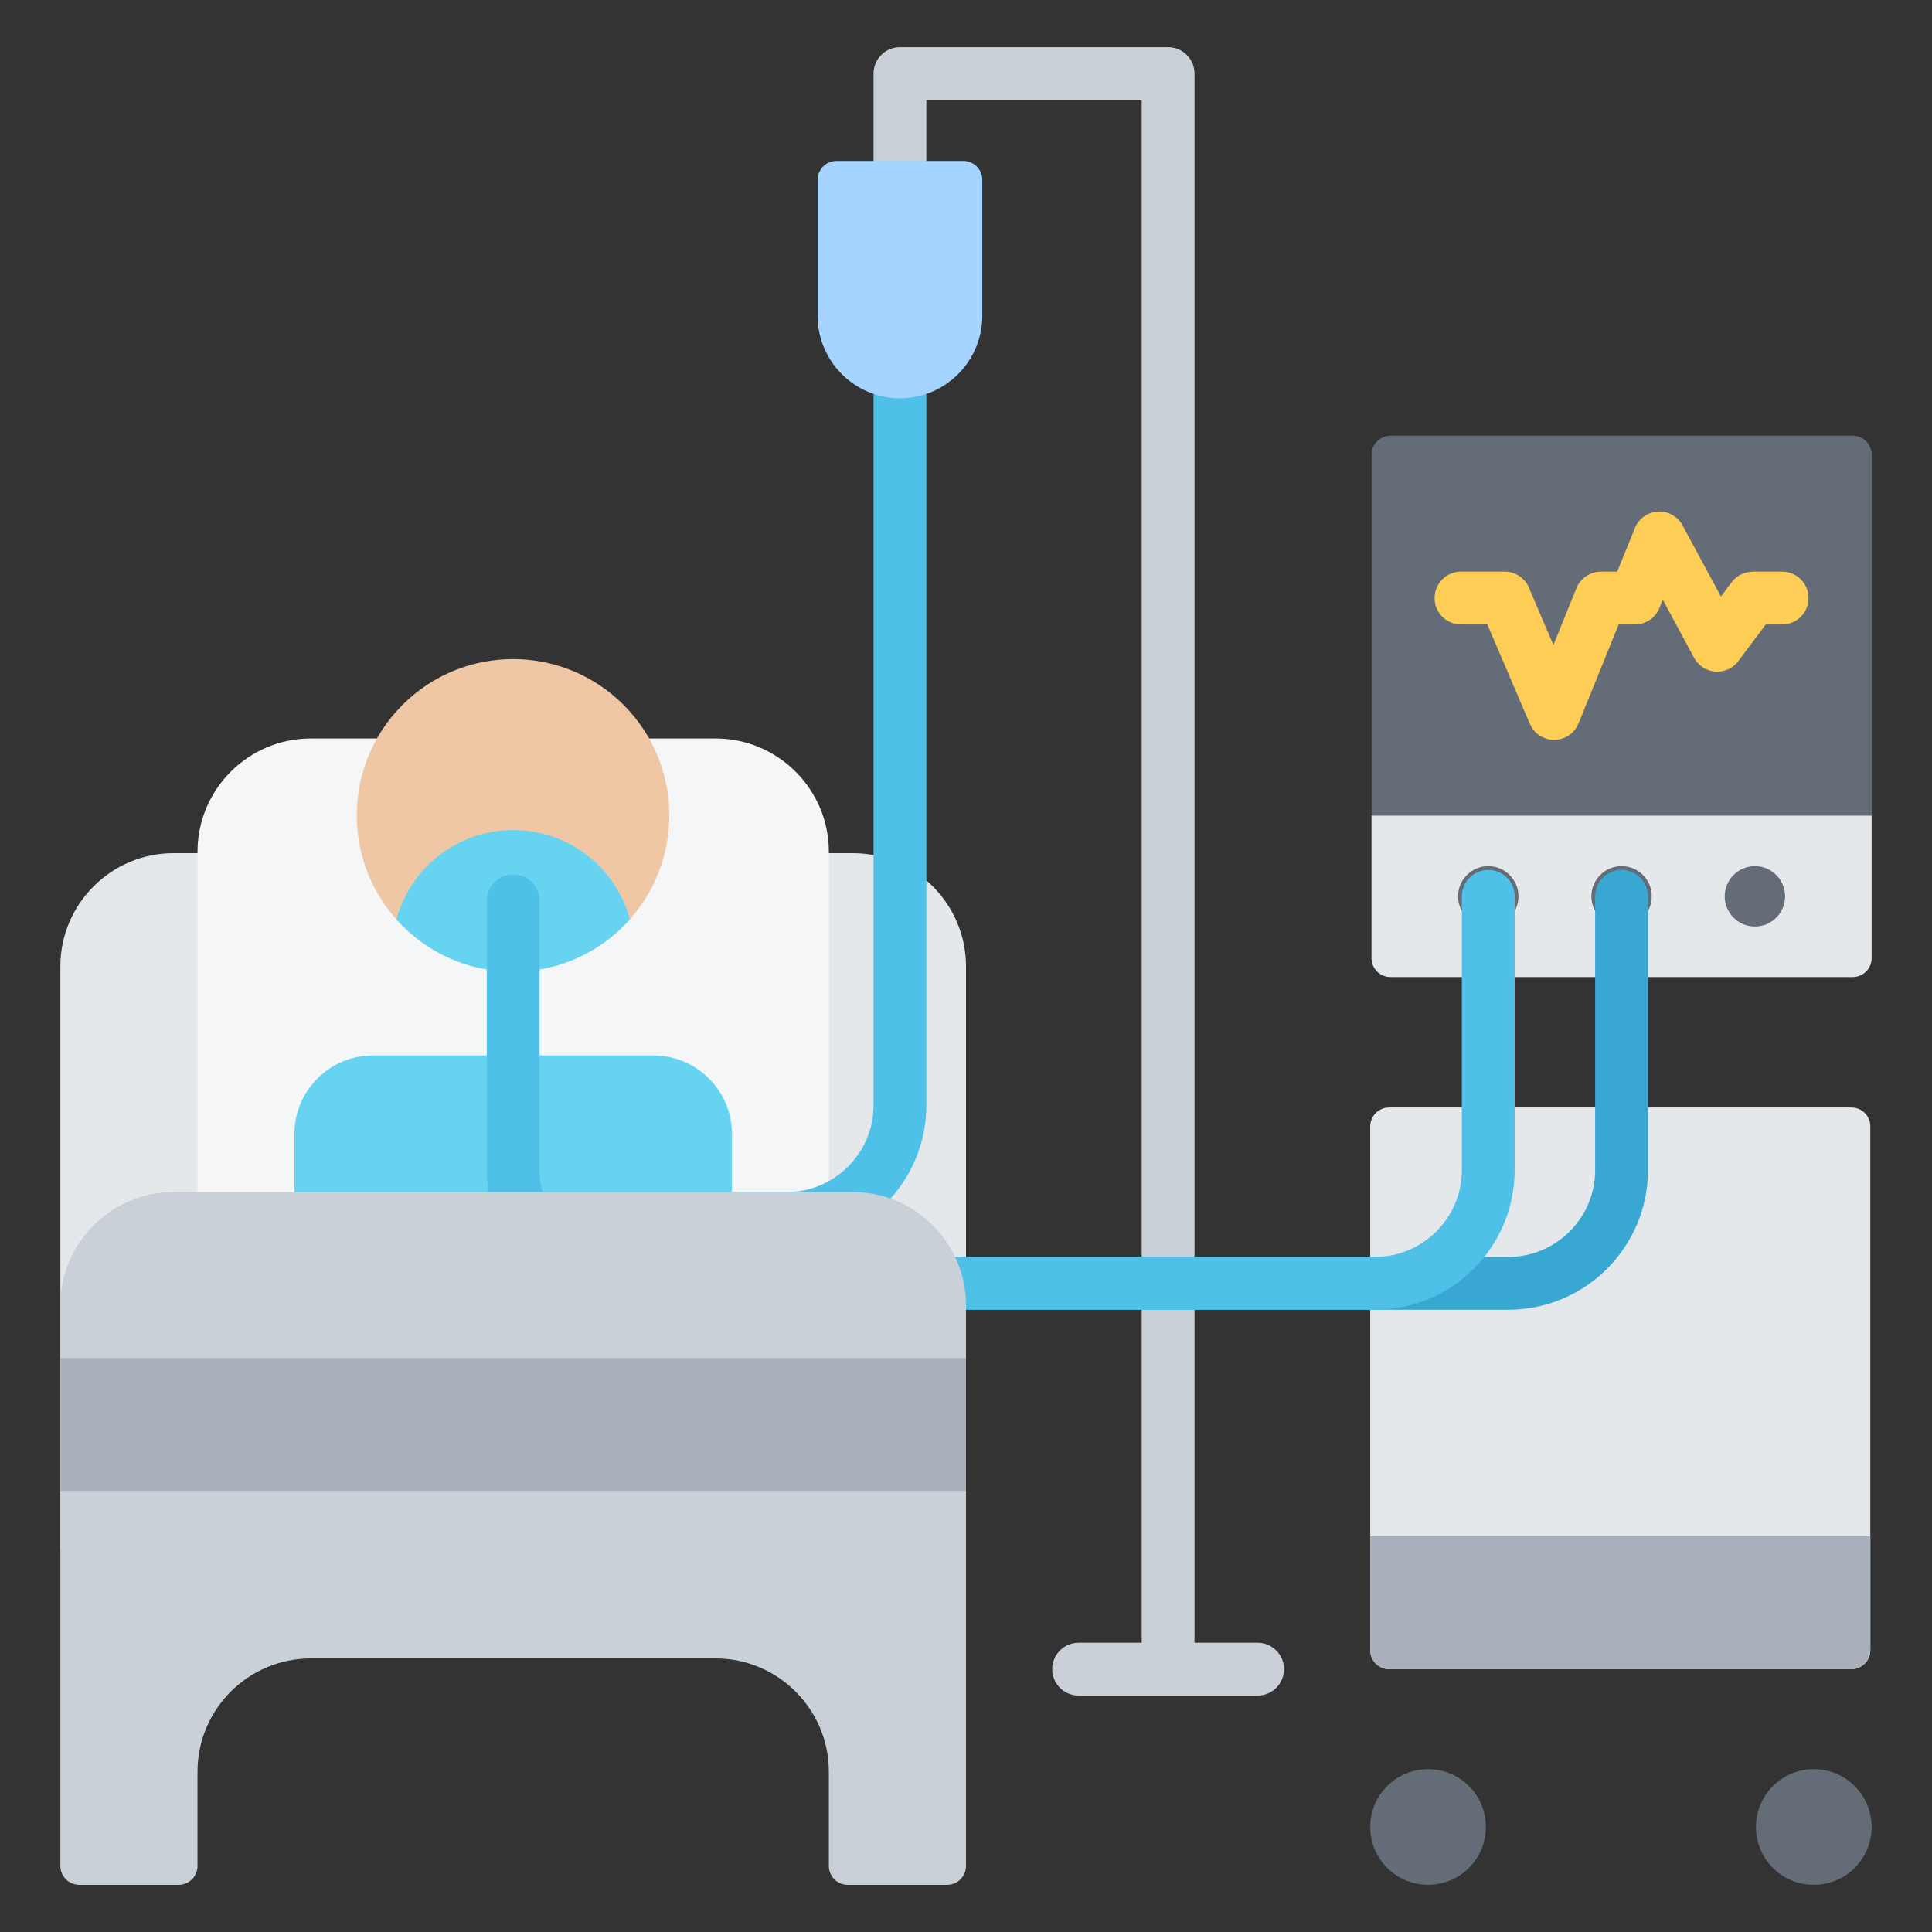 <svg id="Layer_1" enable-background="new 0 0 512 512" height="512" viewBox="0 0 512 512" width="512" xmlns="http://www.w3.org/2000/svg"><rect x="0" y="0" width="512" height="512" fill="#333333" stroke="none"/><g clip-rule="evenodd" fill-rule="evenodd"><path d="m491 115.471h-122.532c-2.754 0-5 2.246-5 5v133.444c0 2.754 2.246 5 5 5h122.532c2.754 0 5-2.246 5-5v-133.445c0-2.754-2.246-4.999-5-4.999z" fill="#636c77"/><path d="m46 226.096h180c16.523 0 30 13.476 30 30v154.386h-240v-154.387c0-16.523 13.477-29.999 30-29.999z" fill="#e4e8eb"/><path d="m368.121 293.495h122.533c2.754 0 5 2.246 5 5v138.847c0 2.754-2.246 5-5 5h-122.533c-2.754 0-5-2.246-5-5v-138.847c0-2.754 2.246-5 5-5z" fill="#e4e8eb"/><path d="m480.671 468.842c8.466 0 15.329 6.863 15.329 15.329s-6.863 15.329-15.329 15.329-15.329-6.863-15.329-15.329 6.863-15.329 15.329-15.329zm-102.221 0c8.466 0 15.329 6.863 15.329 15.329s-6.863 15.329-15.329 15.329-15.329-6.863-15.329-15.329 6.863-15.329 15.329-15.329z" fill="#636c77"/><path d="m82.344 195.708h107.312c16.523 0 30 13.476 30 30v98.542h-167.312v-98.542c0-16.524 13.477-30 30-30z" fill="#f4f6f8"/><ellipse cx="136.001" cy="216.095" fill="#efc7a4" rx="41.425" ry="41.425" transform="matrix(.707 -.707 .707 .707 -112.969 159.46)"/><path d="m166.934 243.644c-7.587 8.513-18.633 13.876-30.933 13.876s-23.346-5.363-30.933-13.876c3.682-13.634 16.135-23.667 30.933-23.667s27.25 10.033 30.933 23.667z" fill="#66d4f1"/><path d="m98.814 279.707h74.372c11.452 0 20.792 9.34 20.792 20.792v68.294h-115.956v-68.294c0-11.453 9.34-20.792 20.792-20.792z" fill="#66d4f1"/><path d="m495.653 407.149v30.193c0 2.754-2.246 5-5 5h-122.532c-2.754 0-5-2.246-5-5v-30.193z" fill="#a9b0bb"/><path d="m333.275 435.342c3.866 0 7 3.134 7 7s-3.134 7-7 7h-23.715-23.714c-3.866 0-7-3.134-7-7s3.134-7 7-7h16.714v-408.842h-57.062v16.149c0 3.866-3.134 7-7 7s-7-3.134-7-7v-23.149c0-3.866 3.134-7 7-7h71.062c3.866 0 7 3.134 7 7v415.842z" fill="#cad0d7"/><path d="m133.467 329.909c-3.866 0-7-3.134-7-7s3.134-7 7-7h75.032c6.329 0 12.079-2.584 16.247-6.753 4.168-4.168 6.753-9.918 6.753-16.247v-197.352c0-3.866 3.134-7 7-7s7 3.134 7 7v197.353c0 10.194-4.155 19.445-10.854 26.145-6.7 6.7-15.952 10.854-26.145 10.854z" fill="#4fc0e8"/><path d="m387.178 165.488c-3.866 0-7-3.134-7-7s3.134-7 7-7h11.582c3.067 0 5.673 1.972 6.619 4.718l6.293 14.71 6.102-15.052c1.101-2.719 3.718-4.367 6.481-4.368v-.007h4.323l4.689-11.566c1.45-3.579 5.526-5.305 9.105-3.856 1.668.675 2.933 1.922 3.662 3.422l10.031 18.595 2.83-3.779c1.368-1.825 3.46-2.787 5.578-2.789v-.027h7.814c3.866 0 7 3.134 7 7s-3.134 7-7 7h-4.345l-6.996 9.343c-.617.946-1.473 1.755-2.538 2.328-3.398 1.827-7.634.554-9.461-2.844l-8.298-15.383-.747 1.842c-.948 2.743-3.553 4.714-6.618 4.714h-4.323l-10.631 26.223-.008-.003c-.669 1.653-1.968 3.051-3.738 3.804-3.549 1.51-7.65-.143-9.16-3.691l-11.266-26.332h-6.98z" fill="#fdcd56"/><path d="m255.314 42.649h-33.631c-2.754 0-5 2.246-5 5v36.094c0 11.998 9.817 21.815 21.815 21.815 11.999 0 21.815-9.817 21.815-21.815v-36.094c.001-2.754-2.245-5-4.999-5z" fill="#a4d4ff"/><path d="m496 216.163h-132.532v37.752c0 2.754 2.246 5 5 5h122.532c2.754 0 5-2.246 5-5z" fill="#e4e8eb"/><g fill="#636c77"><path d="m465.066 229.538c4.418 0 8 3.582 8 8s-3.581 8-8 8c-4.418 0-8-3.582-8-8 0-4.417 3.582-8 8-8z"/><path d="m429.734 229.538c4.418 0 8 3.582 8 8s-3.582 8-8 8-8-3.582-8-8c0-4.417 3.582-8 8-8z"/><path d="m394.402 229.538c4.418 0 8 3.582 8 8s-3.582 8-8 8-8-3.582-8-8c0-4.417 3.582-8 8-8z"/></g><path d="m255.433 347.097c-3.866 0-7-3.134-7-7s3.134-7 7-7h144.301c6.329 0 12.079-2.584 16.247-6.753 4.168-4.168 6.753-9.918 6.753-16.247v-72.558c0-3.866 3.134-7 7-7s7 3.134 7 7v72.558c0 10.194-4.155 19.445-10.854 26.145-6.7 6.7-15.952 10.854-26.145 10.854h-144.302z" fill="#38a8d2"/><path d="m129.001 238.749c0-3.866 3.134-7 7-7s7 3.134 7 7v71.348c0 6.33 2.584 12.079 6.753 16.247 4.168 4.168 9.918 6.753 16.247 6.753h198.402c6.329 0 12.079-2.584 16.247-6.753 4.168-4.168 6.753-9.918 6.753-16.247v-72.558c0-3.866 3.134-7 7-7s7 3.134 7 7v72.558c0 10.194-4.154 19.445-10.854 26.145s-15.952 10.854-26.145 10.854h-198.404c-10.194 0-19.445-4.154-26.145-10.854s-10.854-15.951-10.854-26.145z" fill="#4fc0e8"/><path d="m46 315.91h180c16.523 0 30 13.477 30 30v148.59c0 2.754-2.246 5-5 5h-26.345c-2.754 0-5-2.246-5-5v-25.001c0-16.523-13.477-30-30-30h-107.311c-16.523 0-30 13.477-30 30v25.001c0 2.754-2.246 5-5 5h-26.344c-2.754 0-5-2.246-5-5v-148.59c0-16.524 13.477-30 30-30z" fill="#cad0d7"/><path d="m16 359.908h240v35.192h-240z" fill="#a9b0bb"/></g></svg>
